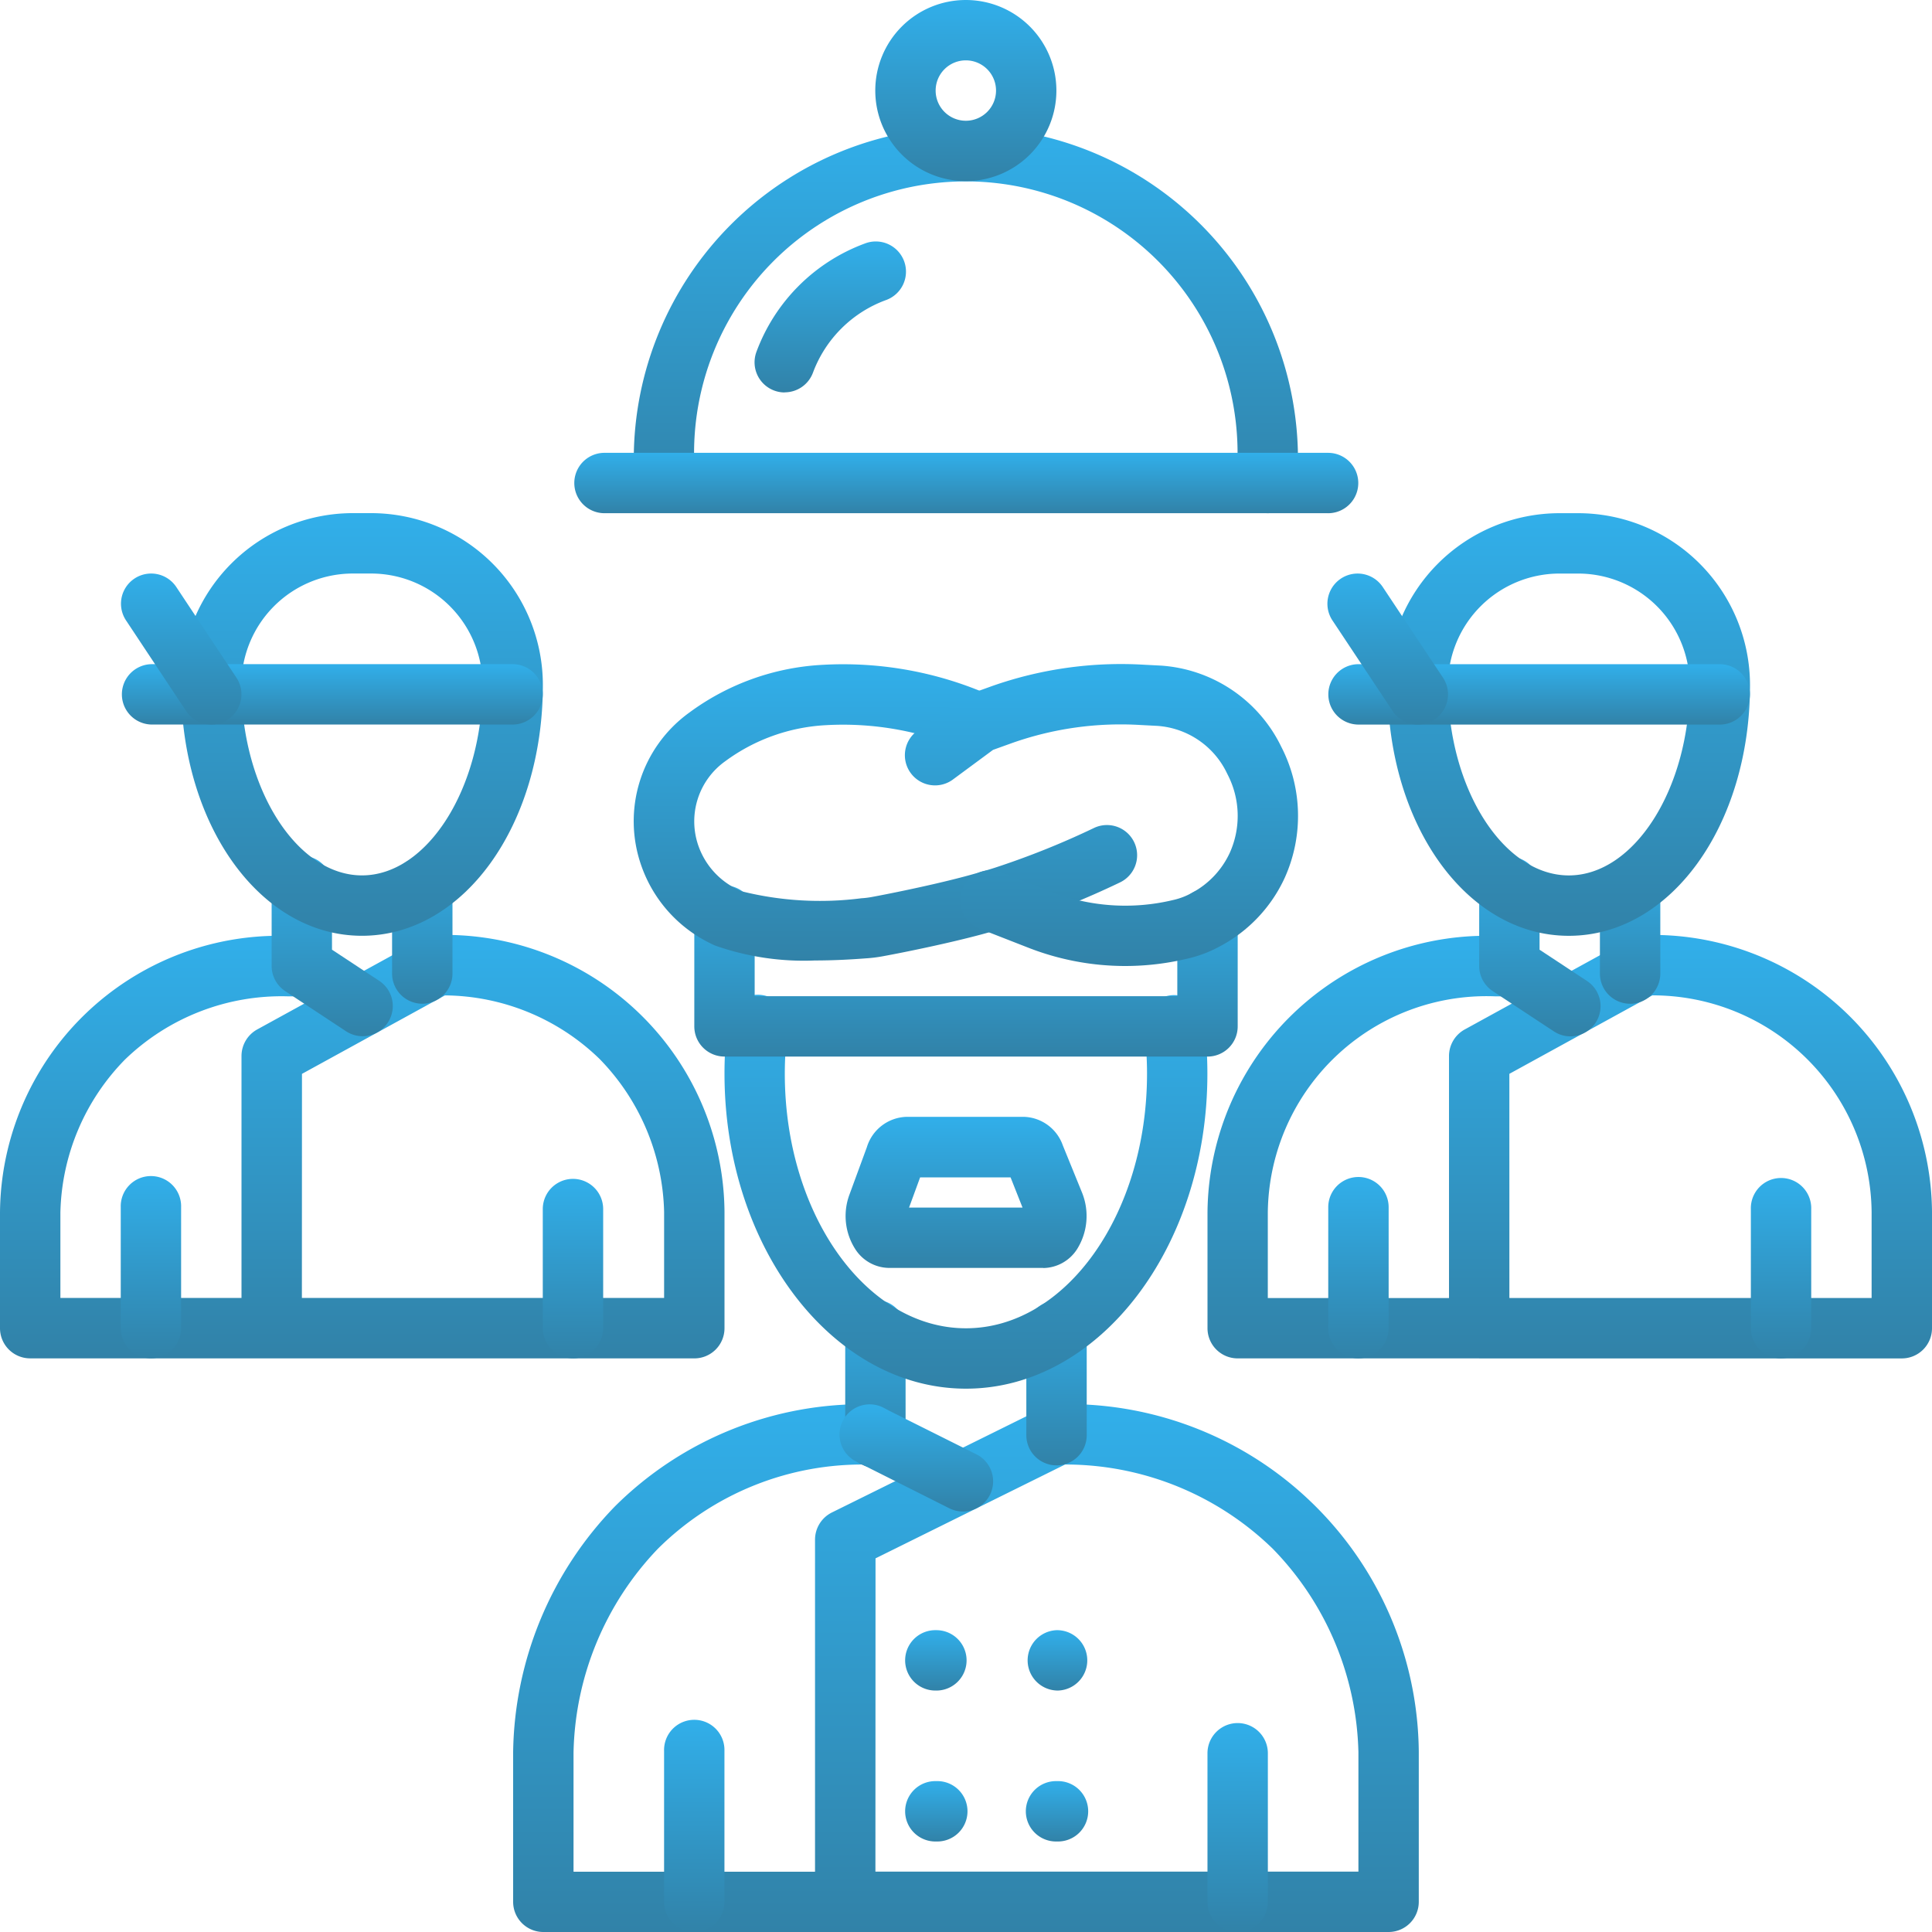 <?xml version="1.0" encoding="UTF-8"?>
<svg xmlns="http://www.w3.org/2000/svg" xmlns:xlink="http://www.w3.org/1999/xlink" width="70" height="70" viewBox="0 0 70 70">
  <defs>
    <linearGradient id="linear-gradient" x1="0.5" x2="0.5" y2="1" gradientUnits="objectBoundingBox">
      <stop offset="0" stop-color="#31afea"></stop>
      <stop offset="1" stop-color="#3182a8"></stop>
    </linearGradient>
    <clipPath id="clip-path">
      <rect id="Прямоугольник_186" data-name="Прямоугольник 186" width="70" height="70" fill="url(#linear-gradient)" style="mix-blend-mode: darken;isolation: isolate"></rect>
    </clipPath>
  </defs>
  <g id="m2" clip-path="url(#clip-path)" style="mix-blend-mode: darken;isolation: isolate">
    <g id="chef_2_" data-name="chef (2)">
      <path id="Контур_435" data-name="Контур 435" d="M50.311,70H19.686a1.093,1.093,0,0,1-1.094-1.094V63.483a13.036,13.036,0,0,1,3.692-8.908,12.716,12.716,0,0,1,9.256-3.695,1.093,1.093,0,1,1-.07,2.185,10.5,10.5,0,0,0-7.631,3.047A10.99,10.99,0,0,0,20.78,63.5v4.316h8.75V55.782a1.1,1.1,0,0,1,.609-.981l7.7-3.809a1.08,1.08,0,0,1,.451-.112A12.707,12.707,0,0,1,51.405,63.468v5.438A1.093,1.093,0,0,1,50.311,70ZM31.718,67.812h17.5V63.483a10.917,10.917,0,0,0-3.1-7.365,10.766,10.766,0,0,0-7.5-3.056h-.027l-6.869,3.4Z" fill="url(#linear-gradient)"></path>
      <path id="Контур_436" data-name="Контур 436" d="M31.718,53.179a1.093,1.093,0,0,1-1.094-1.094V48.224a1.094,1.094,0,1,1,2.187,0v3.861a1.093,1.093,0,0,1-1.094,1.094Z" fill="url(#linear-gradient)"></path>
      <path id="Контур_437" data-name="Контур 437" d="M38.28,53.092A1.093,1.093,0,0,1,37.186,52V48.224a1.094,1.094,0,0,1,2.188,0V52a1.093,1.093,0,0,1-1.094,1.094Z" fill="url(#linear-gradient)"></path>
      <path id="Контур_438" data-name="Контур 438" d="M35,50.314c-4.825,0-8.75-5.119-8.75-11.413a15,15,0,0,1,.115-1.866,1.094,1.094,0,1,1,2.17.271,12.9,12.9,0,0,0-.1,1.595c0,5.086,2.944,9.225,6.562,9.225s6.562-4.139,6.562-9.225a12.837,12.837,0,0,0-.1-1.6,1.094,1.094,0,1,1,2.171-.27,15.131,15.131,0,0,1,.116,1.866C43.749,45.194,39.824,50.314,35,50.314Z" fill="url(#linear-gradient)"></path>
      <path id="Контур_439" data-name="Контур 439" d="M37.8,45.939H32.213A1.472,1.472,0,0,1,31,45.277a2.229,2.229,0,0,1-.223-1.994l.631-1.718a1.551,1.551,0,0,1,1.438-1.1H37.1A1.545,1.545,0,0,1,38.508,41.5l.7,1.72a2.264,2.264,0,0,1-.183,2.038,1.477,1.477,0,0,1-1.229.685Zm-4.863-2.187h4.111l-.433-1.094H33.338Z" fill="url(#linear-gradient)"></path>
      <path id="Контур_440" data-name="Контур 440" d="M43.75,38.281H26.25a1.093,1.093,0,0,1-1.094-1.094V33.207a1.094,1.094,0,1,1,2.187,0v2.887H42.656V33.288a1.094,1.094,0,0,1,2.188,0v3.9a1.093,1.093,0,0,1-1.094,1.094Z" fill="url(#linear-gradient)"></path>
      <path id="Контур_441" data-name="Контур 441" d="M29.523,34.8a9.668,9.668,0,0,1-3.591-.533,1.852,1.852,0,0,1-.2-.092,4.94,4.94,0,0,1-2.5-2.822,4.851,4.851,0,0,1,1.742-5.534,8.906,8.906,0,0,1,4.835-1.731A13.193,13.193,0,0,1,35.9,25.2a1.094,1.094,0,0,1-.887,2,11.053,11.053,0,0,0-5.084-.926,6.736,6.736,0,0,0-3.658,1.311,2.676,2.676,0,0,0-.971,3.047,2.76,2.76,0,0,0,1.417,1.59l.035.018c.04.016.076.033.113.052a11.75,11.75,0,0,0,4.342.254,3.137,3.137,0,0,0,.4-.05c.629-.115,2.693-.528,3.953-.912.207-.057.376-.108.554-.167A29.584,29.584,0,0,0,39.635,30a1.093,1.093,0,0,1,.944,1.972,31.323,31.323,0,0,1-3.774,1.519c-.211.071-.414.13-.63.19-1.336.408-3.459.833-4.161.961a5.158,5.158,0,0,1-.657.082C30.8,34.767,30.166,34.8,29.523,34.8Z" fill="url(#linear-gradient)"></path>
      <path id="Контур_442" data-name="Контур 442" d="M40.785,35a9.651,9.651,0,0,1-3.538-.667l-1.761-.688a1.094,1.094,0,0,1,.8-2.038l1.761.689a7.422,7.422,0,0,0,4.451.315,2.516,2.516,0,0,0,.7-.268,3.131,3.131,0,0,0,1.366-1.459,3.261,3.261,0,0,0-.08-2.811l-.072-.145A3.028,3.028,0,0,0,41.932,26.3l-.614-.032a11.815,11.815,0,0,0-4.645.652l-.693.249-1.423,1.051a1.093,1.093,0,1,1-1.3-1.756l1.555-1.15a1.1,1.1,0,0,1,.28-.15l.853-.307a14.084,14.084,0,0,1,5.5-.773l.618.032a5.235,5.235,0,0,1,4.3,2.821l.074.148a5.464,5.464,0,0,1,.114,4.713,5.317,5.317,0,0,1-2.3,2.461,4.563,4.563,0,0,1-1.271.484A9.7,9.7,0,0,1,40.785,35Z" fill="url(#linear-gradient)"></path>
      <path id="Контур_443" data-name="Контур 443" d="M34.888,54.765a1.1,1.1,0,0,1-.488-.115L31,52.942a1.093,1.093,0,0,1,1.021-1.933l.208.11,3.15,1.574a1.094,1.094,0,0,1-.49,2.072Z" fill="url(#linear-gradient)"></path>
      <path id="Контур_444" data-name="Контур 444" d="M25.155,70a1.093,1.093,0,0,1-1.094-1.094V63.439a1.094,1.094,0,1,1,2.187,0v5.468A1.093,1.093,0,0,1,25.155,70Z" fill="url(#linear-gradient)"></path>
      <path id="Контур_445" data-name="Контур 445" d="M44.843,70a1.093,1.093,0,0,1-1.094-1.094V63.524a1.094,1.094,0,0,1,2.188,0v5.382A1.093,1.093,0,0,1,44.843,70Z" fill="url(#linear-gradient)"></path>
      <path id="Контур_446" data-name="Контур 446" d="M33.927,61.251a1.094,1.094,0,1,1-.011-2.187h.011a1.094,1.094,0,0,1,0,2.188Z" fill="url(#linear-gradient)"></path>
      <path id="Контур_447" data-name="Контур 447" d="M33.927,66.72a1.094,1.094,0,1,1-.011-2.187h.011a1.094,1.094,0,1,1,0,2.187Z" fill="url(#linear-gradient)"></path>
      <path id="Контур_448" data-name="Контур 448" d="M38.3,61.251a1.094,1.094,0,0,1-.011-2.187H38.3a1.094,1.094,0,0,1,0,2.188Z" fill="url(#linear-gradient)"></path>
      <path id="Контур_449" data-name="Контур 449" d="M38.3,66.72a1.094,1.094,0,1,1-.011-2.187H38.3a1.094,1.094,0,1,1,0,2.187Z" fill="url(#linear-gradient)"></path>
      <path id="Контур_450" data-name="Контур 450" d="M9.844,49.216H1.094A1.093,1.093,0,0,1,0,48.121v-4.2a10.108,10.108,0,0,1,10.453-10.01h.483a1.094,1.094,0,0,1,0,2.188h-.517A8.158,8.158,0,0,0,4.528,38.39a8.167,8.167,0,0,0-2.34,5.542v3.094H8.75V38.259a1.1,1.1,0,0,1,.567-.959l5.988-3.287a1.1,1.1,0,0,1,.492-.134A10.119,10.119,0,0,1,26.25,43.9v4.223a1.093,1.093,0,0,1-1.094,1.094H9.844Zm1.094-2.189H24.062V43.91a8.194,8.194,0,0,0-2.341-5.545,8.131,8.131,0,0,0-5.6-2.3l-5.18,2.843Z" fill="url(#linear-gradient)"></path>
      <path id="Контур_451" data-name="Контур 451" d="M13.137,37.544a1.1,1.1,0,0,1-.6-.18l-2.2-1.452A1.094,1.094,0,0,1,9.842,35V32.133a1.094,1.094,0,1,1,2.187,0v2.276l1.711,1.128a1.094,1.094,0,0,1-.6,2.007Z" fill="url(#linear-gradient)"></path>
      <path id="Контур_452" data-name="Контур 452" d="M15.3,36.366a1.093,1.093,0,0,1-1.094-1.094V32.155a1.094,1.094,0,0,1,2.188,0v3.118A1.093,1.093,0,0,1,15.3,36.366Z" fill="url(#linear-gradient)"></path>
      <path id="Контур_453" data-name="Контур 453" d="M13.115,33.905c-3.675,0-6.555-3.992-6.555-9.088a6.227,6.227,0,0,1,6.215-6.225h.679a6.227,6.227,0,0,1,6.215,6.225c0,5.1-2.88,9.088-6.555,9.088Zm-.34-13.125a4.038,4.038,0,0,0-4.028,4.037c0,3.741,2,6.9,4.368,6.9s4.368-3.159,4.368-6.9a4.038,4.038,0,0,0-4.028-4.037Z" fill="url(#linear-gradient)"></path>
      <path id="Контур_454" data-name="Контур 454" d="M5.469,49.214a1.093,1.093,0,0,1-1.094-1.094V43.738a1.094,1.094,0,1,1,2.187,0v4.382a1.093,1.093,0,0,1-1.094,1.094Z" fill="url(#linear-gradient)"></path>
      <path id="Контур_455" data-name="Контур 455" d="M20.76,49.214a1.093,1.093,0,0,1-1.094-1.094V43.807a1.094,1.094,0,0,1,2.188,0v4.314a1.093,1.093,0,0,1-1.094,1.094Z" fill="url(#linear-gradient)"></path>
      <path id="Контур_456" data-name="Контур 456" d="M18.571,26.251H5.477a1.094,1.094,0,0,1,0-2.187H18.571a1.094,1.094,0,0,1,0,2.188Z" fill="url(#linear-gradient)"></path>
      <path id="Контур_457" data-name="Контур 457" d="M7.655,26.251a1.092,1.092,0,0,1-.912-.489L4.566,22.478a1.093,1.093,0,1,1,1.822-1.209l2.177,3.283a1.094,1.094,0,0,1-.91,1.7Z" fill="url(#linear-gradient)"></path>
      <path id="Контур_458" data-name="Контур 458" d="M53.594,49.217h-8.75a1.093,1.093,0,0,1-1.094-1.094v-4.2A10.108,10.108,0,0,1,54.2,33.911h.483a1.094,1.094,0,0,1,0,2.188h-.517a7.923,7.923,0,0,0-8.231,7.837v3.094H52.5V38.26a1.1,1.1,0,0,1,.567-.959l5.988-3.287a1.1,1.1,0,0,1,.492-.134A10.119,10.119,0,0,1,70,43.9v4.224a1.093,1.093,0,0,1-1.094,1.094H53.594Zm1.094-2.189H67.812V43.91a7.929,7.929,0,0,0-7.945-7.846l-5.18,2.843Z" fill="url(#linear-gradient)"></path>
      <path id="Контур_459" data-name="Контур 459" d="M56.9,37.549a1.09,1.09,0,0,1-.6-.18l-2.209-1.455A1.093,1.093,0,0,1,53.594,35V32.167a1.094,1.094,0,1,1,2.187,0V34.41L57.5,35.542a1.094,1.094,0,0,1-.6,2.007Z" fill="url(#linear-gradient)"></path>
      <path id="Контур_460" data-name="Контур 460" d="M59.062,36.367a1.093,1.093,0,0,1-1.094-1.094V32.156a1.094,1.094,0,1,1,2.188,0v3.118a1.093,1.093,0,0,1-1.094,1.094Z" fill="url(#linear-gradient)"></path>
      <path id="Контур_461" data-name="Контур 461" d="M56.842,33.906c-3.682,0-6.566-3.992-6.566-9.088A6.231,6.231,0,0,1,56.5,18.594h.681a6.231,6.231,0,0,1,6.225,6.225C63.408,29.915,60.524,33.906,56.842,33.906ZM56.5,20.781a4.042,4.042,0,0,0-4.037,4.037c0,3.741,2,6.9,4.378,6.9s4.378-3.159,4.378-6.9a4.042,4.042,0,0,0-4.037-4.037Z" fill="url(#linear-gradient)"></path>
      <path id="Контур_462" data-name="Контур 462" d="M49.219,49.216a1.093,1.093,0,0,1-1.094-1.094V43.739a1.094,1.094,0,0,1,2.188,0v4.382a1.093,1.093,0,0,1-1.094,1.094Z" fill="url(#linear-gradient)"></path>
      <path id="Контур_463" data-name="Контур 463" d="M64.531,49.216a1.093,1.093,0,0,1-1.094-1.094V43.808a1.094,1.094,0,1,1,2.187,0v4.314a1.093,1.093,0,0,1-1.094,1.094Z" fill="url(#linear-gradient)"></path>
      <path id="Контур_464" data-name="Контур 464" d="M62.309,26.252H49.189a1.094,1.094,0,0,1,0-2.187h13.12a1.094,1.094,0,0,1,0,2.188Z" fill="url(#linear-gradient)"></path>
      <path id="Контур_465" data-name="Контур 465" d="M51.371,26.252a1.094,1.094,0,0,1-.912-.488l-2.181-3.283A1.094,1.094,0,1,1,50.1,21.269l2.181,3.283a1.094,1.094,0,0,1-.91,1.7Z" fill="url(#linear-gradient)"></path>
      <path id="Контур_466" data-name="Контур 466" d="M45.931,18.594A1.093,1.093,0,0,1,44.837,17.5v-.86a9.846,9.846,0,1,0-19.687,0v.86a1.094,1.094,0,0,1-2.187,0v-.86a12.032,12.032,0,1,1,24.065,0l0,.86a1.093,1.093,0,0,1-1.094,1.094Z" fill="url(#linear-gradient)"></path>
      <path id="Контур_467" data-name="Контур 467" d="M34.994,6.562a3.281,3.281,0,1,1,3.281-3.281A3.281,3.281,0,0,1,34.994,6.562Zm0-4.375a1.094,1.094,0,1,0,1.094,1.094A1.094,1.094,0,0,0,34.994,2.187Z" fill="url(#linear-gradient)"></path>
      <path id="Контур_468" data-name="Контур 468" d="M28.431,14.219a1.074,1.074,0,0,1-.379-.068,1.092,1.092,0,0,1-.646-1.4,6.64,6.64,0,0,1,3.926-3.927,1.094,1.094,0,1,1,.761,2.051A4.458,4.458,0,0,0,29.456,13.5a1.093,1.093,0,0,1-1.025.715Z" fill="url(#linear-gradient)"></path>
      <path id="Контур_469" data-name="Контур 469" d="M48.119,18.594H21.869a1.094,1.094,0,0,1,0-2.187h26.25a1.094,1.094,0,0,1,0,2.188Z" fill="url(#linear-gradient)"></path>
    </g>
  </g>
</svg>
